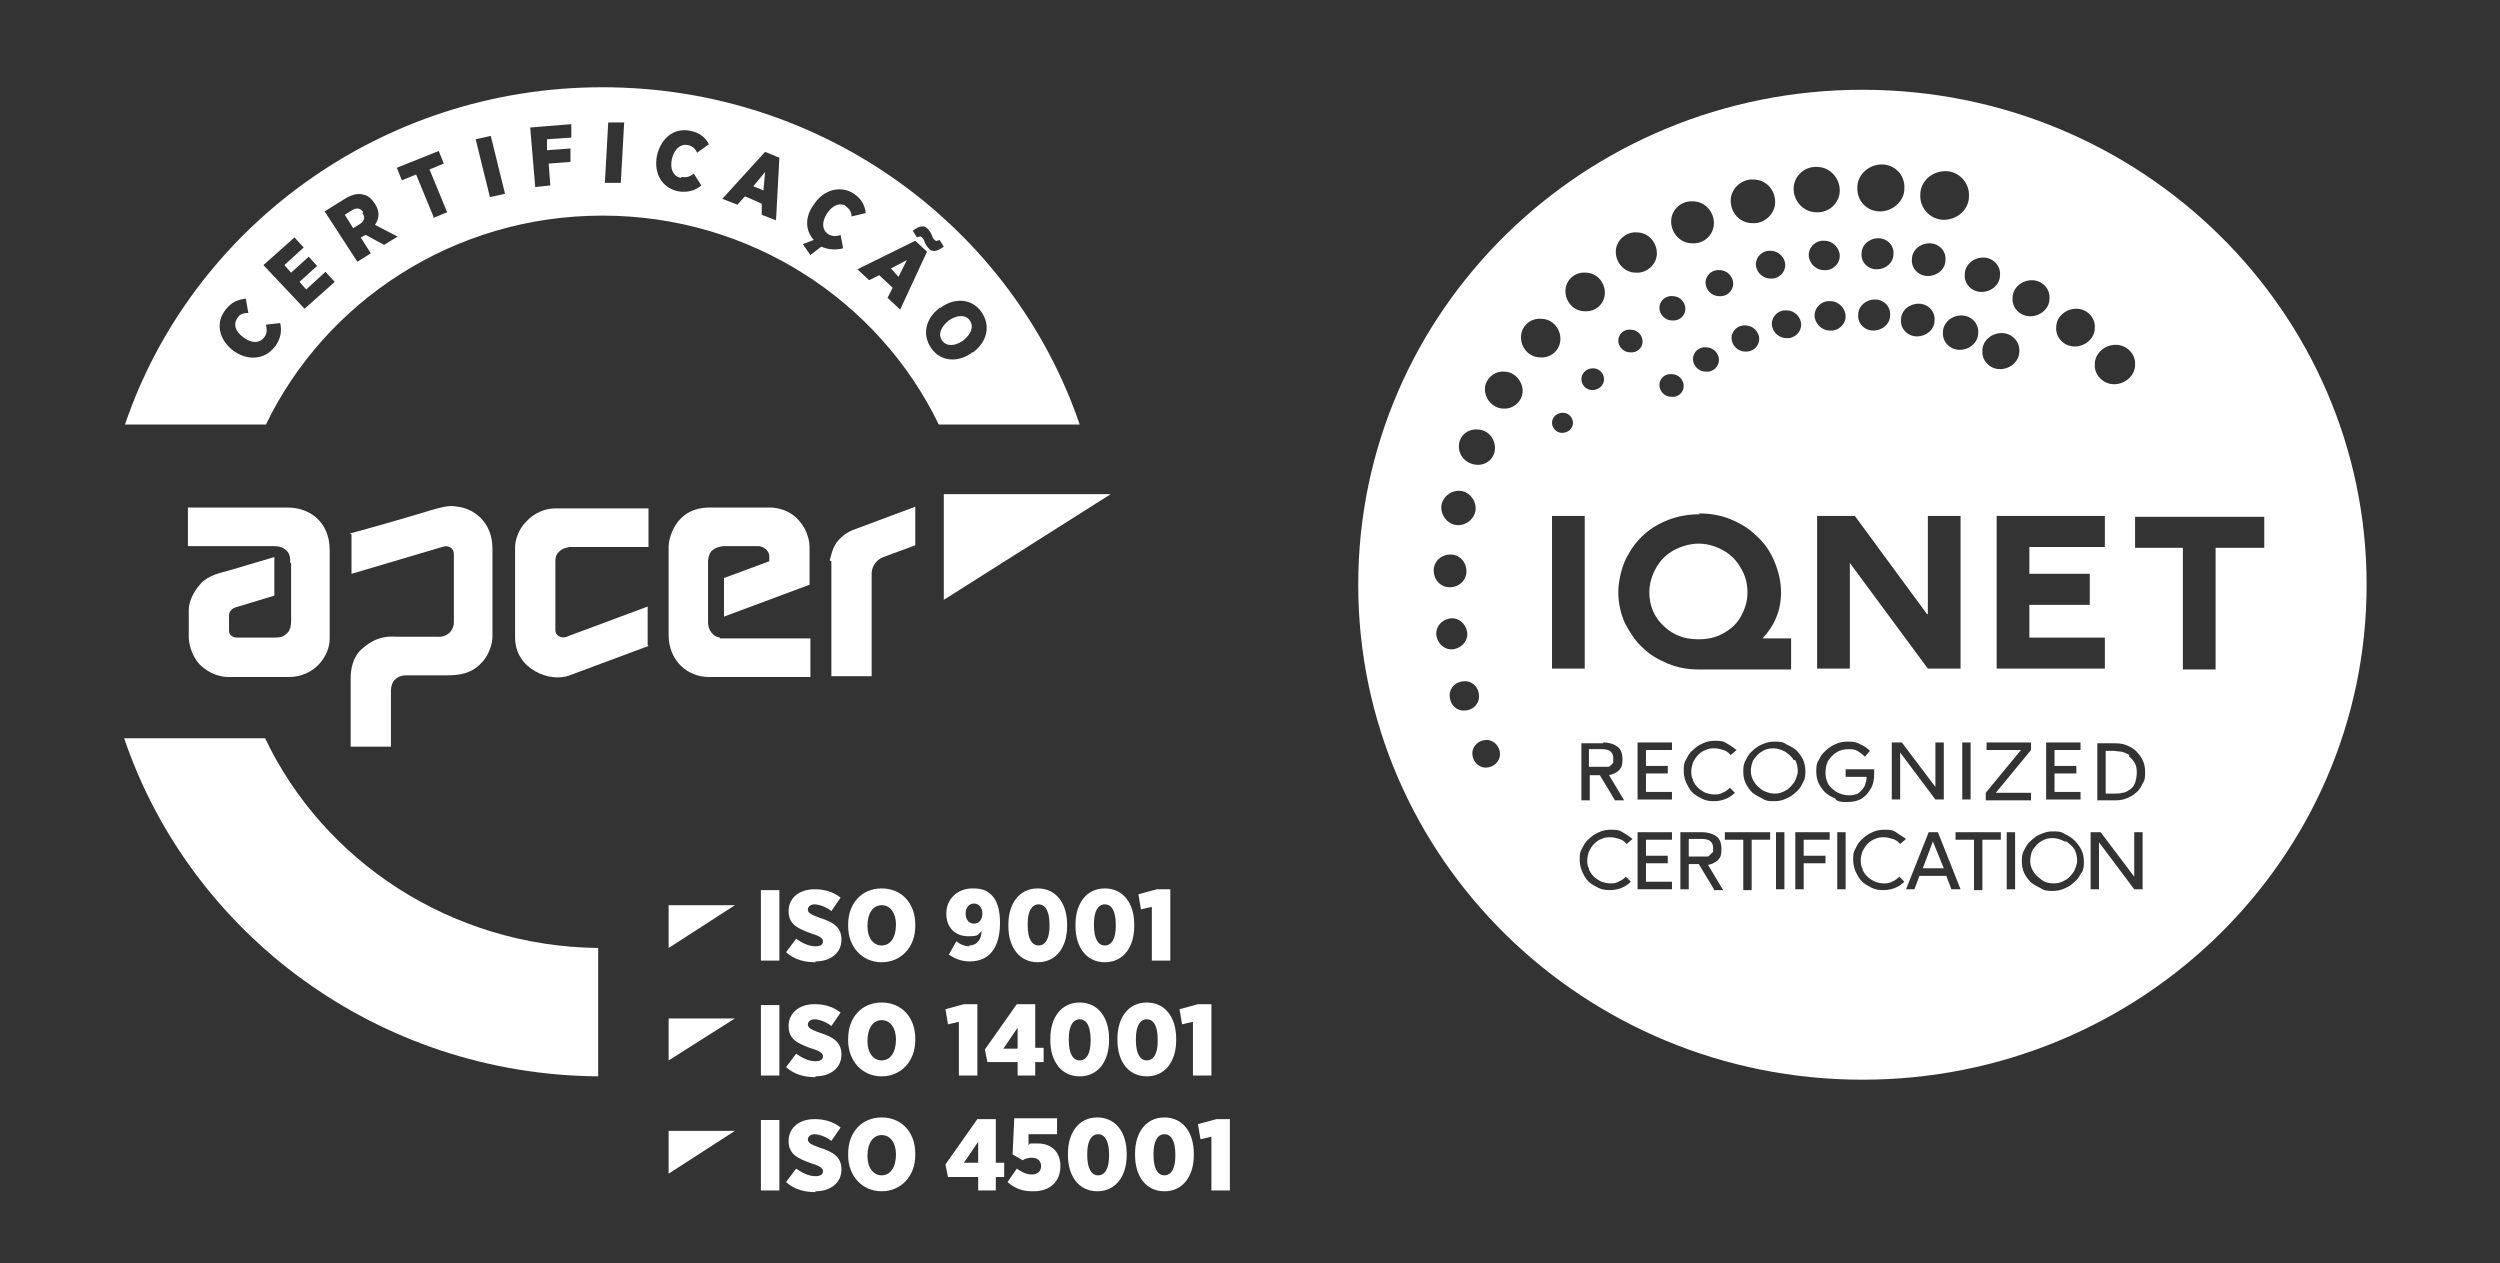 <?xml version="1.0" encoding="UTF-8"?>
<svg id="Layer_1" data-name="Layer 1" xmlns="http://www.w3.org/2000/svg" version="1.1" viewBox="0 0 298 150.6">
  <rect x="0" y="0" width="298" height="150.6" fill="#333333" stroke="none"/>
  <defs>
    <style>
      .cls-1 {
        fill: #fff;
        stroke-width: 0px;
      }
    </style>
  </defs>
  <g>
    <path class="cls-1" d="M202.5,76.2c1.1,0,2-.2,2.9-.7.9-.5,1.6-1.1,2.1-2,.5-.9.8-1.8.8-2.9s-.3-2.1-.8-2.9c-.5-.9-1.2-1.6-2.1-2.1-.9-.5-1.9-.8-2.9-.8s-2.1.3-3,.8c-.9.5-1.6,1.2-2.1,2.1-.5.9-.8,1.9-.8,2.9,0,1.6.6,3,1.7,4,1.1,1.1,2.5,1.6,4.1,1.6"/>
    <path class="cls-1" d="M204.2,101.6c0-.1,0-.3,0-.5,0-.4-.1-.6-.3-.8-.2-.2-.6-.3-1-.3h-1.6v2.1h1.6c.2,0,.4,0,.5,0,.2,0,.3,0,.4-.2.1,0,.2-.2.3-.3"/>
  </g>
  <polygon class="cls-1" points="229.2 103.5 231.7 103.5 230.4 100.3 229.2 103.5"/>
  <g>
    <path class="cls-1" d="M246.1,100.3c-.4-.2-.9-.4-1.4-.4s-1,.1-1.4.4c-.4.2-.7.6-1,1-.2.4-.3.9-.3,1.3s.1.9.4,1.3c.2.4.6.7,1,1s.9.4,1.4.4.9-.1,1.4-.4c.4-.2.7-.6,1-1,.2-.4.4-.9.4-1.3s-.1-.9-.3-1.3c-.2-.4-.6-.7-1-1"/>
    <path class="cls-1" d="M264.1,65.3v14.5h-3.9v-14.5h-5.7v-3.7h15.4v3.7h-5.7ZM255.4,93.4c-.2.4-.4.8-.8,1.1-.3.3-.7.5-1.2.7-.5.2-1,.2-1.5.2h-1.9v-6.8h1.9c.5,0,1,0,1.5.2.5.2.9.4,1.2.7.3.3.6.7.8,1.1.2.4.3.9.3,1.4s0,1-.3,1.4M255.4,106h-1l-4.2-5.6v5.6h-1v-6.8h1.2l4,5.3v-5.3h1v6.8ZM248.1,104c-.2.4-.4.8-.8,1.1-.3.3-.7.6-1.2.8-.4.2-.9.3-1.4.3s-1,0-1.4-.3c-.4-.2-.8-.4-1.2-.7-.3-.3-.6-.7-.8-1.1-.2-.4-.3-.9-.3-1.4s0-.9.3-1.4c.2-.4.4-.8.8-1.1.3-.3.7-.6,1.2-.8.5-.2.9-.3,1.4-.3s1,0,1.4.3c.4.2.8.4,1.2.8.3.3.6.7.8,1.1.2.4.3.9.3,1.4s0,.9-.3,1.4M240.2,106h-1v-6.8h1v6.8ZM238.5,100.1h-2.2v6h-1v-6h-2.2v-.9h5.4v.9ZM232.6,106l-.6-1.6h-3.2l-.6,1.6h-1l2.7-6.8h1.1l2.7,6.8h-1.1ZM222,103.6c.1.3.3.6.6.9.2.2.5.4.9.6.3.1.7.2,1,.2s.7,0,1-.2c.3-.1.6-.3.9-.6l.6.6c-.7.7-1.6,1-2.5,1s-1.3-.2-1.8-.5c-.6-.3-1-.7-1.3-1.3-.3-.5-.5-1.1-.5-1.8s0-.9.3-1.4c.2-.4.4-.8.8-1.1.3-.3.7-.6,1.2-.8.4-.2.9-.3,1.4-.3s1,0,1.4.3.8.5,1.2.8l-.7.6c-.3-.3-.5-.5-.9-.6-.3-.1-.7-.2-1-.2s-.7,0-1.1.2c-.3.1-.6.3-.9.6-.2.2-.4.5-.6.9-.1.3-.2.7-.2,1s0,.7.2,1M218.8,95.2c-.5-.2-.8-.4-1.2-.7-.3-.3-.6-.7-.8-1.1-.2-.4-.3-.9-.3-1.4s0-1,.3-1.4c.2-.4.4-.8.8-1.1.3-.3.7-.6,1.2-.8.4-.2.9-.3,1.4-.3s1,0,1.5.3c.5.2.9.5,1.2.8l-.6.7c-.3-.3-.6-.5-.9-.7-.4-.2-.7-.2-1.1-.2s-1,.1-1.4.4c-.4.2-.7.6-1,1-.2.4-.3.9-.3,1.4s.1.9.3,1.3c.2.4.6.7,1,1,.4.2.9.4,1.4.4s.6,0,.8-.1c.3,0,.5-.2.7-.4.2-.2.4-.4.5-.7.1-.3.2-.6.2-1h-2.5v-.9h3.4v.6c0,.6-.1,1.2-.4,1.7-.3.5-.6.9-1.1,1.2-.5.3-1.1.4-1.7.4s-1,0-1.4-.3M220,106h-1v-6.8h1v6.8ZM218.1,100.1h-3.1v1.9h2.6v.9h-2.6v3.1h-1v-6.8h4.1v.9ZM211.5,95.5c-.5,0-1,0-1.4-.3-.4-.2-.8-.4-1.2-.7-.3-.3-.6-.7-.8-1.1-.2-.4-.3-.9-.3-1.4s0-.9.3-1.4c.2-.4.4-.8.8-1.1.3-.3.7-.6,1.2-.8.5-.2.9-.3,1.4-.3s1,0,1.4.3c.4.2.8.4,1.2.7.3.3.6.7.8,1.1.2.4.3.9.3,1.4s0,.9-.3,1.4c-.2.4-.4.8-.8,1.1-.3.3-.7.6-1.2.8-.4.2-.9.3-1.4.3M212.7,106h-1v-6.8h1v6.8ZM211,100.1h-2.2v6h-1v-6h-2.2v-.9h5.4v.9ZM204.3,106l-1.8-3h-1.2v3h-1v-6.8h2.6c.7,0,1.3.2,1.7.5.4.3.6.8.6,1.5s-.1,1-.4,1.3c-.3.3-.7.5-1.2.6l1.8,3h-1.1ZM199.3,100.1h-3.1v1.9h2.6v.9h-2.6v2.2h3.1v.9h-4.1v-6.8h4.1v.9ZM195.2,88.5h4.1v.9h-3.1v1.9h2.6v.9h-2.6v2.2h3.1v.9h-4.1v-6.8ZM189.4,103.6c.1.3.3.6.6.9.2.2.5.4.9.6.3.1.7.2,1,.2s.7,0,1-.2c.3-.1.6-.3.9-.6l.6.6c-.7.7-1.6,1-2.5,1s-1.3-.2-1.8-.5c-.6-.3-1-.7-1.3-1.3-.3-.5-.5-1.1-.5-1.8s0-.9.3-1.4c.2-.4.4-.8.8-1.1.3-.3.7-.6,1.2-.8.4-.2.9-.3,1.4-.3s1,0,1.4.3c.4.2.8.5,1.2.8l-.7.6c-.3-.3-.5-.5-.9-.6-.3-.1-.7-.2-1-.2s-.7,0-1.1.2c-.3.1-.6.3-.9.6-.2.2-.4.5-.6.9-.1.3-.2.7-.2,1s0,.7.2,1M185,61.5h3.9v18.2h-3.9v-18.2ZM186.3,49.2c.7,0,1.2.6,1.2,1.2,0,.7-.6,1.2-1.3,1.2-.7,0-1.2-.6-1.2-1.2,0-.7.6-1.2,1.3-1.2M181.3,40.2c0-1.3,1.1-2.3,2.4-2.2,1.3,0,2.3,1.1,2.3,2.4,0,1.3-1.1,2.3-2.4,2.2-1.3,0-2.3-1.1-2.3-2.4M179.2,48.7c-1.2,0-2.2-1.1-2.2-2.3,0-1.2,1.1-2.2,2.3-2.1,1.2,0,2.2,1.1,2.2,2.3,0,1.2-1.1,2.2-2.3,2.1M177.1,91.5c-.9,0-1.6-.8-1.6-1.7,0-.9.8-1.6,1.7-1.6s1.6.8,1.6,1.7c0,.9-.8,1.6-1.7,1.6M172.8,82.9c0-1,.8-1.7,1.8-1.7,1,0,1.7.8,1.7,1.8,0,1-.8,1.7-1.8,1.7-1,0-1.7-.8-1.7-1.8M171.2,75.5c0-1,.9-1.8,1.9-1.8,1,0,1.8.9,1.8,1.9,0,1-.9,1.8-1.9,1.8-1,0-1.8-.9-1.8-1.9M172.9,66.1c1.1,0,1.9.9,1.9,2,0,1.1-.9,1.9-2,1.9-1.1,0-1.9-.9-1.9-2,0-1.1.9-1.9,2-1.9M173.9,58.5c1.1,0,2,1,2,2.1,0,1.1-1,2-2.1,2-1.1,0-2-1-2-2.1,0-1.1,1-2,2.1-2M176.1,51.2c1.2,0,2.1,1,2.1,2.2,0,1.2-1,2.1-2.2,2s-2.1-1-2.1-2.2c0-1.2,1-2.1,2.2-2M189,32.5c1.3,0,2.3,1.1,2.3,2.4,0,1.3-1.1,2.3-2.4,2.2-1.3,0-2.3-1.1-2.3-2.4,0-1.3,1.1-2.3,2.4-2.2M195.1,27.7c1.4,0,2.4,1.2,2.4,2.5,0,1.3-1.2,2.4-2.5,2.3-1.4,0-2.4-1.2-2.4-2.5,0-1.3,1.2-2.4,2.5-2.3M192.9,40.6c0-.8.7-1.4,1.5-1.3.8,0,1.4.7,1.4,1.4,0,.8-.7,1.4-1.5,1.3-.8,0-1.4-.7-1.4-1.4M189.8,46.5c-.7,0-1.3-.6-1.3-1.3,0-.7.6-1.3,1.4-1.3.7,0,1.3.6,1.3,1.3,0,.7-.6,1.3-1.4,1.3M191.1,88.5c.7,0,1.3.2,1.7.5s.6.8.6,1.5-.1,1-.4,1.3c-.3.3-.7.5-1.2.6l1.8,3h-1.1l-1.8-3h-1.2v3h-1v-6.8h2.6ZM201.8,93c.1.3.3.6.6.9.2.2.5.4.9.6.3.1.7.2,1,.2s.7,0,1-.2c.3-.1.6-.3.9-.6l.6.6c-.7.7-1.6,1-2.5,1s-1.3-.2-1.8-.5c-.6-.3-1-.7-1.3-1.3-.3-.5-.5-1.1-.5-1.8s0-.9.3-1.4c.2-.4.4-.8.8-1.1.3-.3.7-.6,1.2-.8.4-.2.9-.3,1.4-.3s1,0,1.4.3c.4.2.8.5,1.2.8l-.7.6c-.3-.3-.5-.5-.9-.6-.3-.1-.7-.2-1-.2s-.7,0-1.1.2c-.3.1-.6.3-.9.6-.2.2-.4.5-.6.9-.1.3-.2.7-.2,1s0,.7.2,1M202.5,61.2c1.3,0,2.6.2,3.8.7,1.2.5,2.2,1.1,3.1,2,.9.8,1.6,1.8,2.1,3,.5,1.2.8,2.4.8,3.7,0,2.2-.8,4-2.2,5.5h3.4v3.7h-11c-1.3,0-2.5-.2-3.7-.7-1.2-.5-2.2-1.1-3-1.9-.9-.8-1.5-1.8-2.1-2.9-.5-1.1-.8-2.4-.8-3.7s.4-3.3,1.3-4.7c.8-1.4,2-2.6,3.5-3.4,1.5-.8,3.1-1.2,4.9-1.2M199.3,44.6c.8,0,1.4.7,1.4,1.4,0,.8-.7,1.4-1.5,1.3-.8,0-1.4-.7-1.4-1.4,0-.8.7-1.4,1.5-1.3M199.4,35.3c.8,0,1.5.7,1.5,1.5,0,.8-.7,1.5-1.6,1.4-.8,0-1.5-.7-1.5-1.5,0-.8.7-1.5,1.6-1.4M201.8,24c1.4,0,2.5,1.2,2.5,2.6,0,1.4-1.2,2.5-2.6,2.4-1.4,0-2.5-1.2-2.5-2.6,0-1.4,1.2-2.5,2.6-2.4M204.9,42.9c0,.8-.7,1.5-1.6,1.4-.8,0-1.5-.7-1.5-1.5,0-.8.7-1.5,1.6-1.4.8,0,1.5.7,1.5,1.5M206.6,33.8c0,.9-.8,1.6-1.7,1.5-.9,0-1.6-.8-1.6-1.6,0-.9.8-1.6,1.7-1.5.9,0,1.6.8,1.6,1.6M209,21.4c1.5,0,2.6,1.2,2.6,2.7,0,1.4-1.3,2.6-2.7,2.5-1.5,0-2.6-1.2-2.6-2.7,0-1.4,1.3-2.6,2.7-2.5M209.7,40.4c0,.9-.8,1.6-1.7,1.5-.9,0-1.6-.8-1.6-1.6,0-.9.8-1.6,1.7-1.5.9,0,1.6.8,1.6,1.6M212.8,31.6c0,.9-.8,1.7-1.8,1.6-.9,0-1.7-.8-1.7-1.7,0-.9.8-1.7,1.8-1.6.9,0,1.7.8,1.7,1.7M214.7,38.7c0,.9-.8,1.7-1.8,1.6-.9,0-1.7-.8-1.7-1.7,0-.9.8-1.7,1.8-1.6.9,0,1.7.8,1.7,1.7M216.6,19.9c1.5,0,2.7,1.3,2.7,2.8,0,1.5-1.3,2.7-2.8,2.6-1.5,0-2.7-1.3-2.7-2.8,0-1.5,1.3-2.7,2.8-2.6M215.6,30.4c0-1,.9-1.8,1.9-1.7,1,0,1.8.9,1.8,1.8,0,1-.9,1.8-1.9,1.7-1,0-1.8-.9-1.8-1.8M220,37.7c0,1-.9,1.8-1.9,1.7-1,0-1.8-.9-1.8-1.8,0-1,.9-1.8,1.9-1.7,1,0,1.8.9,1.8,1.8M231.7,88.5v6.8h-1l-4.2-5.6v5.6h-1v-6.8h1.2l4,5.3v-5.3h1ZM229.8,73.2v-11.7h3.9v18.2h-3.9l-9.3-12.6v12.6h-3.9v-18.2h4.5l8.6,11.7ZM225.3,37.6c0,1-.9,1.8-2,1.8-1.1,0-1.9-.9-1.8-1.9,0-1,.9-1.8,2-1.8,1.1,0,1.9.9,1.8,1.9M223.7,32.1c-1.1,0-1.9-.9-1.8-1.9,0-1,.9-1.8,2-1.8,1.1,0,1.9.9,1.8,1.9,0,1-.9,1.8-2,1.8M224.3,19.6c1.6,0,2.8,1.3,2.7,2.9,0,1.5-1.4,2.7-2.9,2.7-1.6,0-2.8-1.3-2.7-2.9,0-1.5,1.4-2.7,2.9-2.7M228.7,36.2c1.1,0,2,.9,1.9,2,0,1.1-1,1.9-2.1,1.9-1.1,0-2-.9-1.9-2,0-1.1,1-1.9,2.1-1.9M230,29c1.1,0,2,.9,1.9,2,0,1.1-1,1.9-2.1,1.9-1.1,0-2-.9-1.9-2,0-1.1,1-1.9,2.1-1.9M231.9,20.4c1.6,0,2.9,1.4,2.8,3,0,1.6-1.4,2.8-3,2.8-1.6,0-2.9-1.4-2.8-3,0-1.6,1.4-2.8,3-2.8M234.9,95.3h-1v-6.8h1v6.8ZM233.6,41.7c-1.2,0-2.1-1-2-2.1,0-1.1,1-2,2.2-2,1.2,0,2.1,1,2,2.1,0,1.1-1,2-2.2,2M236.4,30.7c1.2,0,2.1,1,2,2.1,0,1.1-1,2-2.2,2-1.2,0-2.1-1-2-2.1,0-1.1,1-2,2.2-2M240.7,41.9c0,1.2-1.1,2.1-2.3,2.1-1.2,0-2.2-1-2.1-2.2,0-1.2,1.1-2.1,2.3-2.1,1.2,0,2.2,1,2.1,2.2M242.2,33.4c1.2,0,2.2,1,2.1,2.2,0,1.2-1.1,2.1-2.3,2.1-1.2,0-2.2-1-2.1-2.2,0-1.2,1.1-2.1,2.3-2.1M247.5,36.8c1.3,0,2.3,1.1,2.2,2.3,0,1.2-1.1,2.2-2.4,2.2-1.3,0-2.3-1.1-2.2-2.3,0-1.2,1.1-2.2,2.4-2.2M236.8,89.4v-.9h5.3v.9l-4.2,5.1h4.2v.9h-5.4v-.9l4.2-5.1h-4.1ZM247.5,91.3v.9h-2.6v2.2h3.1v.9h-4.1v-6.8h4.1v.9h-3.1v1.9h2.6ZM249.1,68.4v3.7h-7.2v3.9h9v3.7h-12.9v-18.2h12.9v3.7h-9v3.2h7.2ZM252.2,41.1c1.3,0,2.4,1.1,2.3,2.4,0,1.3-1.2,2.3-2.5,2.3-1.3,0-2.4-1.1-2.3-2.4,0-1.3,1.2-2.3,2.5-2.3M222,10.7c-33.2,0-60.1,26.4-60.1,59s26.9,59,60.1,59,60.1-26.4,60.1-59-26.9-59-60.1-59"/>
    <path class="cls-1" d="M253.8,90c-.3-.2-.6-.3-.9-.4-.3,0-.7-.1-1.1-.1h-.8v5.1h.9c.4,0,.8,0,1.1-.1.3,0,.6-.2.9-.4.3-.2.5-.5.6-.8.1-.3.2-.7.2-1.1s0-.8-.2-1.2c-.2-.3-.4-.6-.7-.8"/>
    <path class="cls-1" d="M213.8,90.6c-.2-.4-.6-.7-1-1-.4-.2-.9-.4-1.4-.4s-1,.1-1.4.4c-.4.2-.7.6-1,1-.2.4-.3.9-.3,1.3s.1.9.4,1.3c.2.4.6.7,1,1,.4.2.9.4,1.4.4s.9-.1,1.4-.4c.4-.2.7-.6,1-1,.2-.4.4-.9.4-1.3s-.1-.9-.3-1.3"/>
    <path class="cls-1" d="M191.6,91.4c.2,0,.3,0,.4-.2.1,0,.2-.2.3-.3,0-.1,0-.3,0-.5,0-.4-.1-.6-.3-.8-.2-.2-.6-.3-1-.3h-1.6v2.1h1.6c.2,0,.4,0,.5,0"/>
    <path class="cls-1" d="M31.6,88H14.8c7.9,23.3,30.2,40.1,56.5,40.3v-15.3c-17.5-.2-32.7-10.3-39.7-25"/>
    <path class="cls-1" d="M99.1,66.9v13.7h4.8v-12.2c0-.5.2-1.5,1.4-2l3.8-1.4v-4.6l-7.5,2.8c0,0-1.1.4-1.9,1.5-.6.9-.7,1.9-.8,2.1"/>
    <path class="cls-1" d="M77.2,76.9v-4.6l-9.4,3.5c-.7.4-1.6.1-1.6-.7v-8.1c0-.3,0-.8.4-1.2.4-.4.8-.5,1.3-.6h9.4s0-4.6,0-4.6h-11.1c-1.2,0-2.5.5-3.5,1.6-.9.9-1.3,2.2-1.3,3v10.8c0,3.8,4.2,5.4,6.5,4.5l9.4-3.5Z"/>
    <path class="cls-1" d="M85.8,76c-.8-.1-1.4-.9-1.4-1.8v-7.3s0-.7.4-1.2c.6-.6,1.5-.6,1.5-.6h3.9c.1,0,.2,0,.3,0,.6.1,1.1.5,1.2,1.1h0v.7l-5.4,2v4.6l10.2-3.8v-4.5c0-.2,0-1.9-1.5-3.4-1.3-1.3-3-1.3-3.2-1.3h-7.2c-4.3,0-4.9,4-4.9,4.6v10.6c0,3,2.2,5,4.8,5h12.1v-4.6h-10.8Z"/>
    <path class="cls-1" d="M41.9,63.7v4.7l10.8-3.2c.8-.3,1.4.2,1.4.8v8.2c0,.3-.1.8-.5,1.2-.6.6-1.4.5-1.4.5h-4.8c-.6,0-2.3-.3-4.2,1.4-1.2,1-1.4,2.6-1.4,3.5v8.2h4.8v-6.7c0-.5.2-1.1.5-1.3.2-.2.6-.5,1.3-.5h4.8c1.6,0,3-.2,4.2-1.5.9-.9,1.3-2.3,1.3-3.1v-10.5c0-3-2-4.7-4.1-5-.9-.1-1-.3-4.5.8-4,1.2-8.4,2.4-8.4,2.4"/>
    <path class="cls-1" d="M34.7,67.1v6.6s.1,1.2-.4,1.7c-.5.5-.8.6-1.6.6h-4.5c-.3,0-.9-.2-.9-.8v-1.7c0-.3,0-.5.2-.7.2-.3.5-.4.9-.5l4.3-1.3v-4.6l-5.4,1.6c-1,.3-2.4.5-3.4,1.6-.9,1-1.4,2.2-1.4,3.1,0,0,0,3.2,0,3.2,0,.6.2,2.1,1.3,3.3,1.2,1.2,2.6,1.5,3.4,1.5h7.2c3.1,0,4.9-2.5,4.9-4.6v-10.5c0-3.5-2.5-5.1-5-5.1h-11.9v4.6h10c.6,0,1.1,0,1.6.4.5.4.6.8.6,1.6"/>
  </g>
  <polygon class="cls-1" points="112.5 58.9 112.5 71.5 132.4 58.9 112.5 58.9"/>
  <polygon class="cls-1" points="79.7 107.9 79.7 113 87.6 107.9 79.7 107.9"/>
  <polygon class="cls-1" points="79.7 121.4 79.7 126.4 87.6 121.4 79.7 121.4"/>
  <polygon class="cls-1" points="79.7 134.8 79.7 139.9 87.6 134.8 79.7 134.8"/>
  <polygon class="cls-1" points="107.1 33 108.1 31 106.2 32 107.1 33"/>
  <path class="cls-1" d="M43.3,25.3c-.3-.5-.8-.6-1.4-.2l-.8.5,1,1.6.8-.5c.5-.3.7-.8.3-1.3h0Z"/>
  <polygon class="cls-1" points="91 22.7 91.2 20.5 89.8 22.2 91 22.7"/>
  <g>
    <path class="cls-1" d="M113.1,38.2h0c-1,.8-1.3,1.7-.8,2.4.5.7,1.5.7,2.5,0h0c1-.8,1.3-1.7.8-2.4-.5-.7-1.5-.7-2.5,0"/>
    <path class="cls-1" d="M116,42h-.1c-1.7,1.3-3.8,1.1-4.9-.5-1.1-1.6-.7-3.5,1-4.8h.1c1.7-1.3,3.8-1.1,4.9.5,1.1,1.6.7,3.5-1,4.8M105.8,35.5l.6-1.2-1.6-1.5-1.2.6-1.4-1.3,6.9-3.4,1.4,1.3-3.2,6.9-1.4-1.3ZM100.9,24.6c-.7-.5-1.6-.2-2.3.8h0c-.7,1.1-.6,2,.1,2.5.5.3,1,.3,1.5.1l.3,1.6c-.8.2-1.7.2-2.6-.2l-1.3,1-.9-1.3,1.3-.5c-1-1.1-1.1-2.7,0-4.2h0c1.2-1.9,3.3-2.3,4.8-1.3.9.6,1.3,1.4,1.4,2.3l-1.7.4c0-.5-.2-.9-.7-1.2M92.6,26.3l-1.8-.7v-1.3c.1,0-2-.9-2-.9l-.9,1-1.8-.7,5.1-5.6,1.7.7-.4,7.5ZM81.3,21.1c.6.1,1-.1,1.4-.4l.9,1.4c-.7.6-1.6.9-2.8.7-1.8-.4-2.9-2-2.5-4.2h0c.5-2.3,2.2-3.4,4-3,1.1.2,1.8.8,2.2,1.6l-1.4,1c-.2-.4-.5-.8-1.1-.9-.8-.2-1.6.4-1.9,1.6h0c-.3,1.3.2,2.1,1,2.3M74,21.8h-1.9c0-.1.4-7.2.4-7.2h1.9c0,.1-.4,7.2-.4,7.2ZM110.6,27.3c.2.2.4.5.5.8.1.3.2.4.3.5.2.2.3.1.6,0l.5.8c-.8.6-1.4.7-1.8.2-.2-.2-.4-.5-.5-.8-.1-.3-.2-.4-.3-.5-.2-.2-.3-.1-.6,0l-.5-.8c.8-.6,1.4-.7,1.8-.2M65.3,17.9l2.7-.2v1.6c.1,0-2.6.2-2.6.2l.2,2.6-1.8.2-.6-7.1,4.9-.4v1.6c.1,0-2.9.2-2.9.2v1.3ZM58.4,23.5l-1.7-6.9,1.8-.4,1.7,6.9-1.8.4ZM51.7,25.9l-2.1-5.1-1.7.7-.6-1.5,5-2,.6,1.5-1.7.7,2.1,5.1-1.7.7ZM45.8,29.2l-2.2-1.2-.6.3,1.2,1.9-1.6,1-3.9-6,2.4-1.5c.8-.5,1.6-.7,2.2-.5.6.1,1,.5,1.4,1.1h0c.6.9.5,1.8,0,2.5l2.7,1.4-1.8,1.1ZM36.3,36.8l-4.9-5.2,3.7-3.3,1.1,1.2-2.3,2.1.8.9,2.1-1.9,1,1.1-2.1,1.9.8.9,2.3-2.1,1.1,1.2-3.7,3.3ZM32.7,41.4c-1.1,1.4-3.1,1.7-4.9.4h0c-1.8-1.4-2.1-3.4-.9-4.9.7-.9,1.5-1.2,2.4-1.3l.3,1.7c-.5,0-1,.1-1.3.6-.5.7-.3,1.6.7,2.3h0c1,.8,2,.7,2.5,0,.4-.5.3-1,.2-1.5l1.7-.2c.2.9.1,1.8-.6,2.8M71.8,10.4c-26.5,0-49,16.9-56.9,40.2h16.8c7.1-14.7,22.4-24.9,40.1-24.9s33,10.2,40.1,24.9h16.8c-8-23.4-30.4-40.2-56.9-40.2"/>
    <path class="cls-1" d="M144.4,141.9h2.2v-8.5h-1.6l-2.2.6.3,1.8,1.3-.3v6.4ZM138.8,140.1c-.8,0-1.3-.8-1.3-2.4v-.2c0-1.5.5-2.3,1.3-2.3s1.3.8,1.3,2.4v.2c0,1.5-.5,2.3-1.3,2.3M138.8,142c2.2,0,3.5-1.8,3.5-4.3v-.2c0-2.5-1.3-4.3-3.5-4.3s-3.5,1.8-3.5,4.3v.2c0,2.5,1.3,4.3,3.5,4.3M130.9,140.1c-.8,0-1.3-.8-1.3-2.4v-.2c0-1.5.5-2.3,1.3-2.3s1.3.8,1.3,2.4v.2c0,1.5-.5,2.3-1.3,2.3M130.8,142c2.2,0,3.5-1.8,3.5-4.3v-.2c0-2.5-1.3-4.3-3.5-4.3s-3.5,1.8-3.5,4.3v.2c0,2.5,1.3,4.3,3.5,4.3M123.2,142c1.9,0,3.2-1.1,3.2-3h0c0-1.9-1.3-2.7-2.7-2.7s-.8,0-1.1.2v-1.3h3.4v-1.9h-5.1l-.2,4.3,1.2.7c.3-.2.7-.3,1.1-.3.7,0,1.1.4,1.1,1h0c0,.6-.4,1-1.1,1s-1.2-.3-1.8-.7l-1.1,1.6c.8.7,1.7,1.1,2.9,1.1M114.9,138.6l1.7-2.5v2.5h-1.7ZM116.6,141.9h2.1v-1.6h1v-1.7h-1v-5.2h-2.2l-3.8,5.4.3,1.5h3.6v1.6ZM105.1,140.1c-1,0-1.7-.9-1.7-2.3h0c0-1.6.7-2.5,1.7-2.5s1.7.9,1.7,2.3h0c0,1.6-.7,2.5-1.7,2.5M105.1,142c2.3,0,4-1.8,4-4.3v-.2c0-2.5-1.6-4.3-4-4.3s-4,1.8-4,4.3v.2c0,2.5,1.7,4.3,4,4.3M97.2,142c1.8,0,3.1-1,3.1-2.6h0c0-1.5-1-2.1-2.6-2.6-1.1-.4-1.4-.6-1.4-1h0c0-.3.3-.6.8-.6s1.4.3,2,.8l1.1-1.6c-.9-.7-1.9-1-3.1-1-1.9,0-3.1,1.1-3.1,2.6h0c0,1.6,1.1,2.1,2.8,2.7,1,.3,1.3.6,1.3.9h0c0,.4-.3.6-.9.6-.8,0-1.6-.4-2.3-.9l-1.2,1.6c1,.9,2.2,1.2,3.5,1.2M90.7,141.9h2.2v-8.4h-2.2v8.4Z"/>
    <path class="cls-1" d="M142.2,128.2h2.2v-8.5h-1.6l-2.2.6.3,1.8,1.3-.3v6.4ZM136.7,126.4c-.8,0-1.3-.8-1.3-2.4v-.2c0-1.5.5-2.3,1.3-2.3s1.3.8,1.3,2.4v.2c0,1.5-.5,2.3-1.3,2.3M136.7,128.3c2.2,0,3.5-1.8,3.5-4.3v-.2c0-2.5-1.3-4.3-3.5-4.3s-3.5,1.8-3.5,4.3v.2c0,2.5,1.3,4.3,3.5,4.3M128.7,126.4c-.8,0-1.3-.8-1.3-2.4v-.2c0-1.5.5-2.3,1.3-2.3s1.3.8,1.3,2.4v.2c0,1.5-.5,2.3-1.3,2.3M128.7,128.3c2.2,0,3.5-1.8,3.5-4.3v-.2c0-2.5-1.3-4.3-3.5-4.3s-3.5,1.8-3.5,4.3v.2c0,2.5,1.3,4.3,3.5,4.3M119.6,125l1.7-2.5v2.5h-1.7ZM121.3,128.2h2.1v-1.6h1v-1.7h-1v-5.2h-2.2l-3.8,5.4.3,1.5h3.6v1.6ZM114.3,128.2h2.2v-8.5h-1.6l-2.2.6.3,1.8,1.3-.3v6.4ZM105.1,126.4c-1,0-1.7-.9-1.7-2.3h0c0-1.6.7-2.5,1.7-2.5s1.7.9,1.7,2.3h0c0,1.6-.7,2.5-1.7,2.5M105.1,128.3c2.3,0,4-1.8,4-4.3v-.2c0-2.5-1.6-4.3-4-4.3s-4,1.8-4,4.3v.2c0,2.5,1.7,4.3,4,4.3M97.2,128.3c1.8,0,3.1-1,3.1-2.6h0c0-1.5-1-2.1-2.6-2.6-1.1-.4-1.4-.6-1.4-1h0c0-.3.3-.6.8-.6s1.4.3,2,.8l1.1-1.6c-.9-.7-1.9-1-3.1-1-1.9,0-3.1,1.1-3.1,2.6h0c0,1.6,1.1,2.1,2.8,2.7,1,.3,1.3.6,1.3.9h0c0,.4-.3.6-.9.6-.8,0-1.6-.4-2.3-.9l-1.2,1.6c1,.9,2.2,1.2,3.5,1.2M90.7,128.2h2.2v-8.4h-2.2v8.4Z"/>
    <path class="cls-1" d="M137.3,114.5h2.2v-8.5h-1.6l-2.2.6.3,1.8,1.3-.3v6.4ZM131.7,112.7c-.8,0-1.3-.8-1.3-2.4v-.2c0-1.5.5-2.3,1.3-2.3s1.3.8,1.3,2.4v.2c0,1.5-.5,2.3-1.3,2.3M131.7,114.7c2.2,0,3.5-1.8,3.5-4.3v-.2c0-2.5-1.3-4.3-3.5-4.3s-3.5,1.8-3.5,4.3v.2c0,2.5,1.3,4.3,3.5,4.3M123.8,112.7c-.8,0-1.3-.8-1.3-2.4v-.2c0-1.5.5-2.3,1.3-2.3s1.3.8,1.3,2.4v.2c0,1.5-.5,2.3-1.3,2.3M123.7,114.7c2.2,0,3.5-1.8,3.5-4.3v-.2c0-2.5-1.3-4.3-3.5-4.3s-3.5,1.8-3.5,4.3v.2c0,2.5,1.3,4.3,3.5,4.3M116.1,110.1c-.6,0-1-.5-1-1.2h0c0-.7.4-1.2,1-1.2s1,.5,1,1.2h0c0,.7-.4,1.2-1,1.2M115.6,112.8c-.6,0-1.1-.2-1.6-.6l-.9,1.6c.8.5,1.5.8,2.5.8,2.3,0,3.6-1.6,3.6-4.6h0c0-1.7-.4-2.7-1-3.3-.6-.6-1.2-.8-2.3-.8-1.7,0-3.1,1.2-3.1,3h0c0,1.8,1.2,2.7,2.6,2.7s1.1-.2,1.6-.6c0,.8-.4,1.7-1.5,1.7M105.1,112.7c-1,0-1.7-.9-1.7-2.3h0c0-1.6.7-2.5,1.7-2.5s1.7.9,1.7,2.3h0c0,1.6-.7,2.5-1.7,2.5M105.1,114.7c2.3,0,4-1.8,4-4.3v-.2c0-2.5-1.6-4.3-4-4.3s-4,1.8-4,4.3v.2c0,2.5,1.7,4.3,4,4.3M97.2,114.6c1.8,0,3.1-1,3.1-2.6h0c0-1.5-1-2.1-2.6-2.6-1.1-.4-1.4-.6-1.4-1h0c0-.3.3-.6.8-.6s1.4.3,2,.8l1.1-1.6c-.9-.7-1.9-1-3.1-1-1.9,0-3.1,1.1-3.1,2.6h0c0,1.6,1.1,2.1,2.8,2.7,1,.3,1.3.6,1.3.9h0c0,.4-.3.6-.9.6-.8,0-1.6-.4-2.3-.9l-1.2,1.6c1,.9,2.2,1.2,3.5,1.2M90.7,114.5h2.2v-8.4h-2.2v8.4Z"/>
  </g>
</svg>